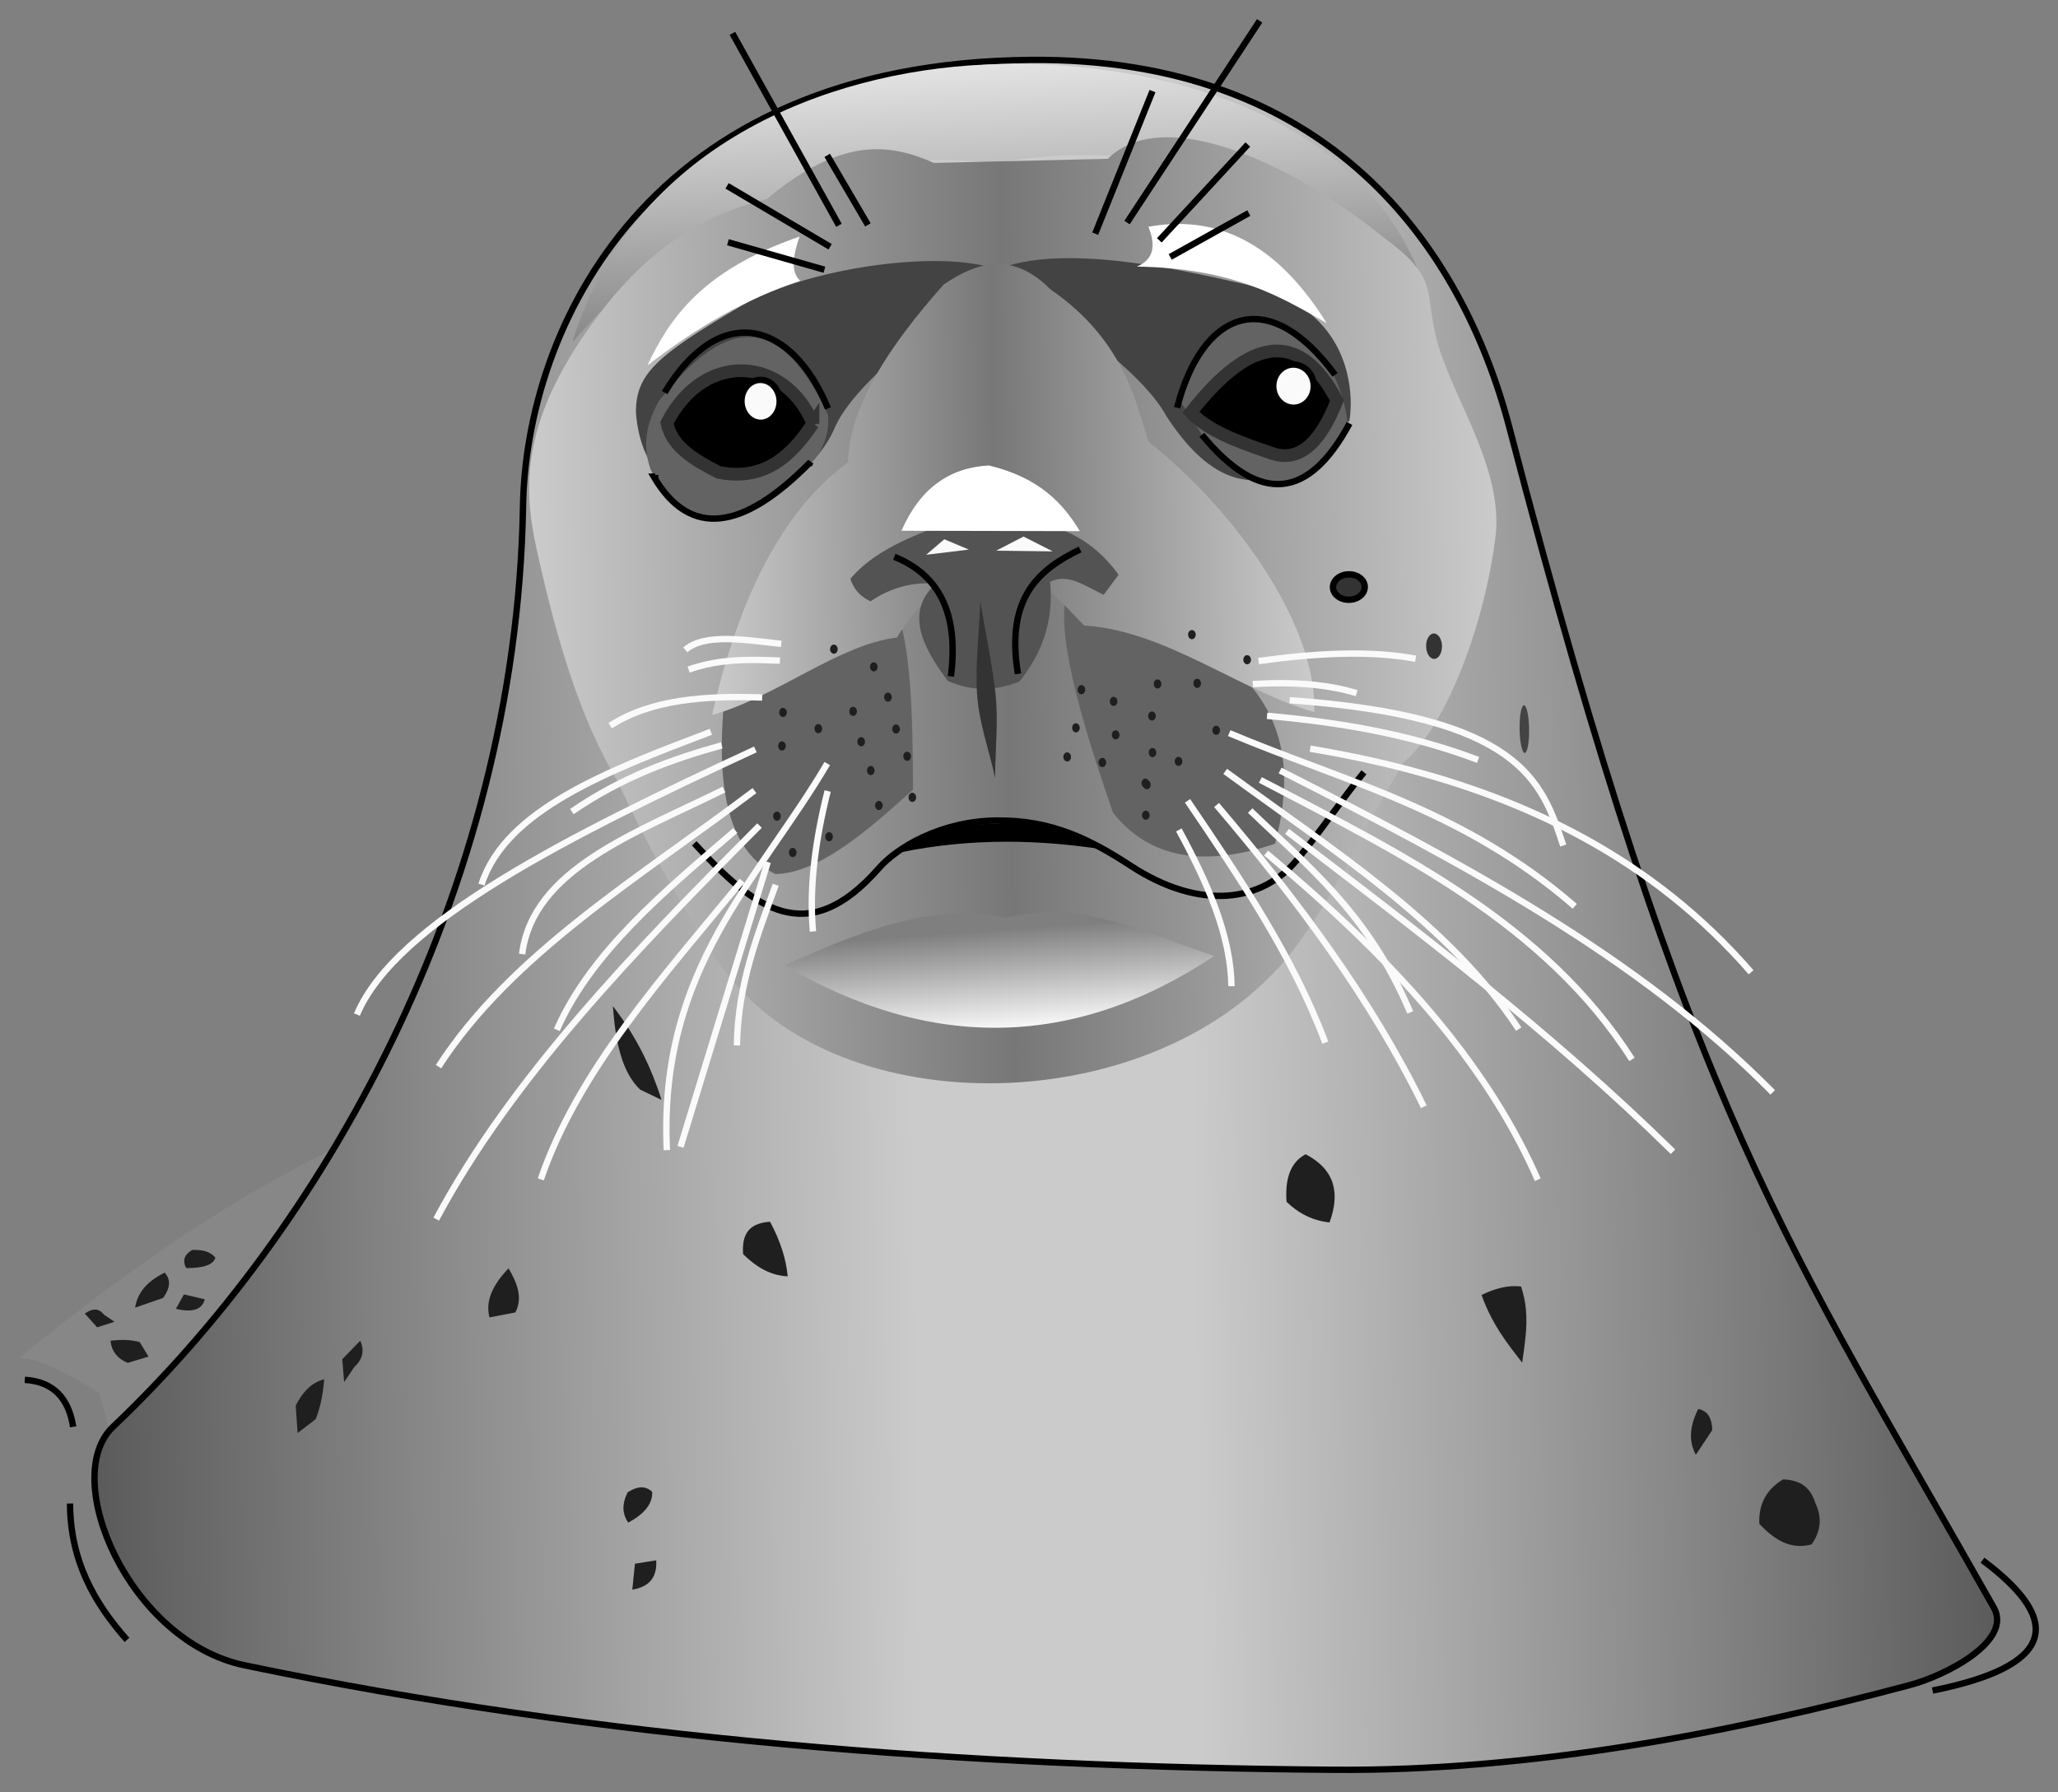 <?xml version="1.0" encoding="UTF-8" standalone="no"?>
<!-- Created with Serif DrawPlus 11, 0, 3, 23 (Feb 25, 14:12:55) (http://www.serif.com) -->

<svg
   xmlns:dc="http://purl.org/dc/elements/1.1/"
   xmlns:cc="http://creativecommons.org/ns#"
   xmlns:rdf="http://www.w3.org/1999/02/22-rdf-syntax-ns#"
   xmlns:svg="http://www.w3.org/2000/svg"
   xmlns="http://www.w3.org/2000/svg"
   xmlns:sodipodi="http://sodipodi.sourceforge.net/DTD/sodipodi-0.dtd"
   xmlns:inkscape="http://www.inkscape.org/namespaces/inkscape"
   version="1.1"
   viewBox="0 0 431.369 375.665"
   id="svg2"
   inkscape:version="0.48.5 r10040"
   width="100%"
   height="100%"
   sodipodi:docname="seal_head.svg">
  <rect x="0" y="0" width="431.369" height="375.665" fill="#808080" stroke="none"/>
  <sodipodi:namedview
     pagecolor="#ffffff"
     bordercolor="#666666"
     borderopacity="1"
     objecttolerance="10"
     gridtolerance="10"
     guidetolerance="10"
     inkscape:pageopacity="0"
     inkscape:pageshadow="2"
     inkscape:window-width="857"
     inkscape:window-height="835"
     id="namedview171"
     showgrid="false"
     fit-margin-top="4"
     fit-margin-left="4"
     fit-margin-right="4"
     fit-margin-bottom="4"
     inkscape:zoom="0.64193233"
     inkscape:cx="-55.37161"
     inkscape:cy="187.84529"
     inkscape:window-x="0"
     inkscape:window-y="0"
     inkscape:window-maximized="0"
     inkscape:current-layer="svg2" />
  <defs
     id="defs4">
    <linearGradient
       id="grad_dp_001"
       y2="644.24"
       gradientUnits="userSpaceOnUse"
       x2="200.97"
       y1="638.28"
       x1="598.44">
      <stop
         stop-color="#5b5b5b"
         offset="0"
         id="stop7" />
      <stop
         stop-color="#cbcbcb"
         offset=".421"
         id="stop9" />
      <stop
         stop-color="#cbcbcb"
         offset=".567"
         id="stop11" />
      <stop
         stop-color="#5b5b5b"
         offset="1"
         id="stop13" />
    </linearGradient>
    <linearGradient
       id="grad_dp_002"
       y2="521.26"
       gradientUnits="userSpaceOnUse"
       x2="395.82"
       y1="446.76"
       x1="391.58">
      <stop
         stop-color="white"
         offset="0"
         id="stop16" />
      <stop
         stop-color="#7f7f7f"
         offset="1"
         id="stop18" />
    </linearGradient>
    <linearGradient
       id="grad_dp_003"
       y2="578.98"
       gradientUnits="userSpaceOnUse"
       x2="293.82"
       y1="575.94"
       x1="495.89">
      <stop
         stop-color="#cbcbcb"
         offset="0"
         id="stop21" />
      <stop
         stop-color="#777777"
         offset=".507"
         id="stop23" />
      <stop
         stop-color="#cbcbcb"
         offset="1"
         id="stop25" />
    </linearGradient>
    <linearGradient
       id="grad_dp_004"
       y2="553.28"
       gradientUnits="userSpaceOnUse"
       x2="330.92"
       y1="551.38"
       x1="456.86">
      <stop
         stop-color="#cbcbcb"
         offset="0"
         id="stop28" />
      <stop
         stop-color="#777777"
         offset=".527"
         id="stop30" />
      <stop
         stop-color="#cbcbcb"
         offset="1"
         id="stop32" />
    </linearGradient>
    <linearGradient
       id="grad_dp_005"
       y2="644.59"
       gradientUnits="userSpaceOnUse"
       x2="391.44"
       y1="666.59"
       x1="393.04">
      <stop
         stop-color="white"
         offset="0"
         id="stop35" />
      <stop
         stop-color="#7f7f7f"
         offset="1"
         id="stop37" />
    </linearGradient>
  </defs>
  <g
     id="selection"
     transform="translate(-182.1,-449.75)"
     style="fill-rule:evenodd">
    <path
       id="dp_path001"
       d="m 207.89,760.29 c -0.89,-4.1 -4.84,-18.03 -5.07,-18.46 -0.23,-0.43 -11.34,-7.59 -16.72,-7.42 26.68,-21.88 51.86,-38.19 75.32,-48.1 z"
       inkscape:connector-curvature="0"
       style="fill:#878787" />
    <path
       id="dp_path002"
       d="M 600.02,786.75 C 556.75,710.12 536.28,684.29 498.54,539.6 488.46,500.97 460.32,461.79 398.11,462.31 c -80.74,0.68 -105.75,56.75 -106.38,93.5 -1.41,82.13 -43.16,152.49 -85.93,193.01 -11.37,10.77 3.47,44.98 27.53,50 74.85,15.63 152.01,21.32 228.34,21.91 40.69,0.31 81.86,-7.39 120.77,-17.77 7.7,-2.05 21.5,-9.27 17.58,-16.21 z"
       inkscape:connector-curvature="0"
       style="fill:url(#grad_dp_001);stroke:#000000;stroke-width:1.333" />
    <path
       id="dp_path003"
       d="m 481.18,511.43 c -28.3,-25.47 -58.28,-33.04 -90.8,-27.46 -16.84,-1.91 -32.85,0.17 -47.99,6.73 -14.23,6.17 -27.68,16.29 -40.31,30.76 12.59,-41.28 53.42,-56.69 86.36,-58.17 32.94,-1.48 80.42,8.59 92.74,48.14 z"
       inkscape:connector-curvature="0"
       style="fill:url(#grad_dp_002)" />
    <path
       id="dp_path004"
       d="m 468.79,622.49 c -2.25,4.64 -4.6,9.09 -7.06,13.32 -2.41,4.16 -4.89,8.14 -7.58,11.82 -26.71,36.55 -94.17,38.83 -119.4,6.59 -4.93,-6.3 -8.9,-13.48 -13,-20.74 -3.63,-6.42 -7.07,-13.12 -10.3,-20.13 -7.14,-11.95 -11.88,-26.97 -15.67,-43.22 -3.21,-13.79 -7.4,-28.84 11.65,-54.18 10.43,-13.87 21.35,-20.91 35.42,-24.49 15.76,-13.2 25.85,-11.56 35.03,-7.56 l 36.42,-0.86 c 11.94,-11.76 39.46,1.46 58.08,16.7 12.39,9.1 7.65,11.43 11.54,23.47 1.6,4.96 4.29,10.38 6.71,16.03 3.05,7.15 5.65,14.68 5.04,22.14 -2.12,18.51 -10.31,40.68 -19.41,48.22 z"
       inkscape:connector-curvature="0"
       style="fill:url(#grad_dp_003)" />
    <path
       id="dp_path005"
       d="m 405.76,573.91 c -2.38,8.01 2.44,25.53 9.64,46.19 7.54,9.58 18.97,11.53 33.96,6.51 5.95,-22.48 -0.28,-42.05 -43.6,-52.7 z"
       inkscape:connector-curvature="0"
       style="fill:#636363" />
    <path
       id="dp_path006"
       d="m 369.7,577 c 3.31,7.39 3.74,22.3 3.76,38.29 -9.85,8.89 -19.68,17.4 -28.81,17.69 -10.32,-4.97 -12.73,-19.18 -10.49,-38.83 6.32,-10.25 18,-16.1 35.54,-17.15 z"
       inkscape:connector-curvature="0"
       style="fill:#636363" />
    <path
       id="dp_path007"
       d="m 393.54,505.4 c 10.03,11.09 27.4,21.14 33.12,31.71 11.41,17.42 23.59,17.79 38.3,0.76 0.9,-5.56 0.62,-23.45 -21.22,-28.37 -11.7,-2.63 -35.59,-8.38 -50.2,-4.1 z"
       inkscape:connector-curvature="0"
       style="fill:#434343" />
    <path
       id="dp_path008"
       d="m 388.43,505.47 c -8.22,11.96 -27.36,23.61 -31.68,34.67 -8.94,18.38 -39.35,22.17 -41.35,-3.86 -0.06,-8.03 4.11,-11.88 22.04,-22.38 12.76,-7.47 38.02,-11.41 50.99,-8.43 z"
       inkscape:connector-curvature="0"
       style="fill:#434343" />
    <path
       id="dp_path009"
       d="m 402.24,510.38 c 16.25,11.14 18.19,25.26 20.62,31.96 19.26,15.41 35.31,39.12 34.72,56.67 -15.31,-4.27 -31.12,-17.09 -48.2,-18.13 -5.01,-4.89 -9.6,-11.76 -20.31,-11.52 -8.46,0.2 -15.06,7.54 -18.96,14.03 -12.23,1.46 -25.23,12.45 -38.74,16.24 5.42,-23.98 14.35,-42.53 28.49,-53 0.3,-11.81 8.64,-24.36 20,-37.2 7.38,-5.11 14.82,-6.72 22.38,0.95 z"
       inkscape:connector-curvature="0"
       style="fill:url(#grad_dp_004)" />
    <path
       id="dp_path010"
       d="m 416.56,570.23 c -3.66,-5.12 -8.25,-8.33 -13.57,-10.02 l -26.51,0.72 c -3.8,1.55 -7.54,3.2 -10.86,5.47 -1.93,1.31 -3.71,2.84 -5.28,4.68 0.35,1.12 0.92,2.13 1.76,3 0.65,0.66 1.46,1.24 2.46,1.72 4.54,-3.06 9.1,-4.06 13.69,-3.72 -6.36,5.89 -3.07,13 2.54,20.42 5.04,2.2 10.05,2.14 15.02,0.09 4.35,-5.52 7.21,-12.01 6.4,-20.87 3.7,-1.92 7.47,0.94 11.22,2.71 z"
       inkscape:connector-curvature="0"
       style="fill:#535353" />
    <path
       id="dp_path011"
       d="m 461.3,527.7 c -16.68,-18.01 -26.51,-13.61 -31.54,6.55 l 4.26,6.64 c 12.29,14.75 22.18,11.9 30.65,-1.41 -0.17,-2.11 -0.54,-4.2 -1.16,-6.3 -0.55,-1.83 -1.28,-3.66 -2.21,-5.48 z"
       inkscape:connector-curvature="0"
       style="fill:#636363" />
    <path
       id="dp_path012"
       d="m 355.67,536.72 c -11.17,-24.03 -23.19,-18.46 -35.49,-2.87 -2.45,4.42 -3.58,9.07 -1.72,14.25 6.62,15.16 18.51,12.89 34.13,-1.76 1.17,-1.42 2.02,-2.95 2.53,-4.58 0.5,-1.58 0.69,-3.26 0.55,-5.04 z"
       inkscape:connector-curvature="0"
       style="fill:#636363" />
    <path
       id="dp_path013"
       d="m 462.34,533.7 c -7.84,-14.94 -18.14,-13.46 -30.63,2.5 3.6,3.79 9.4,6.01 17.06,8.6 7.42,2.5 11.5,-5.88 13.57,-11.1 z"
       inkscape:connector-curvature="0"
       style="fill:#000000;stroke:#333333;stroke-width:2.667" />
    <path
       id="dp_path014"
       d="m 352.5,538.54 c -5.7,-13.76 -22.58,-15.72 -30.62,-0.14 1.06,5.07 5.85,7.79 10.86,10.37 9.52,1.85 15.14,-3.3 19.76,-10.23 z"
       inkscape:connector-curvature="0"
       style="fill:#000000;stroke:#333333;stroke-width:2.667" />
    <path
       id="dp_path015"
       d="m 461.94,528.33 c -14.36,-19.41 -27.98,-12.97 -33.12,6.89"
       inkscape:connector-curvature="0"
       style="fill:none;stroke:#000000;stroke-width:1.333" />
    <path
       id="dp_path016"
       d="m 467.99,611.64 c -5.02,6.14 -8.44,11.6 -14.1,18.42 -7.18,8.66 -20.11,10.78 -34.81,1.16 -8.62,-5.63 -16.64,-9.57 -27.94,-9.48 -11.79,0.08 -21.02,5.66 -24.78,9.96 -15.07,17.2 -26.14,8.6 -38.74,-5.18"
       inkscape:connector-curvature="0"
       style="fill:none;stroke:#000000;stroke-width:1.333" />
    <path
       id="dp_path017"
       d="m 408.5,564.92 c -8.66,4.19 -15.67,10.1 -13.03,26.08"
       inkscape:connector-curvature="0"
       style="fill:none;stroke:#000000;stroke-width:1.333" />
    <path
       id="dp_path018"
       d="m 369.54,566.46 c 10.3,4.15 13.39,13.08 11.88,25.07"
       inkscape:connector-curvature="0"
       style="fill:none;stroke:#000000;stroke-width:1.333" />
    <path
       id="dp_path019"
       d="m 387.57,575.78 c 1.05,6.37 2.43,12.74 3.16,19.12 0.69,5.93 -0.03,11.93 -0.05,17.9 -1.26,-5.84 -3.39,-11.56 -3.78,-17.52 -0.41,-6.37 0.45,-13 0.67,-19.5 z"
       inkscape:connector-curvature="0"
       style="fill:#333333" />
    <path
       id="dp_path020"
       d="m 408.44,561.09 c -3.62,-6.01 -8.68,-11.27 -19.06,-13.77 -8.25,0.43 -14.46,4.8 -18.33,13.69 l 20.48,0.04 z"
       inkscape:connector-curvature="0"
       style="fill:#ffffff" />
    <path
       id="dp_path021"
       d="m 396.63,562.22 6.12,3.11 -11.83,-0.15 z"
       inkscape:connector-curvature="0"
       style="fill:#fafafa" />
    <path
       id="dp_path022"
       d="m 385.17,564.95 -8.93,1.09 3.78,-3.25 z"
       inkscape:connector-curvature="0"
       style="fill:#fafafa" />
    <path
       id="dp_path023"
       d="m 455.77,691.7 c -3.09,1.62 -4.37,4.99 -4,9.97 1.15,1.11 2.3,1.95 3.45,2.59 1.86,1.03 3.71,1.53 5.56,1.74 2.17,-5.98 1.3,-11 -5.01,-14.3 z"
       inkscape:connector-curvature="0"
       style="fill:#1f1f1f" />
    <path
       id="dp_path024"
       d="m 500.92,719.42 c -1.35,-0.16 -2.69,-0.06 -4.03,0.24 -1.42,0.32 -2.84,0.85 -4.25,1.54 2.26,6.29 5.42,10.18 8.52,14.2 0.5,-3.7 1.15,-7.38 0.77,-11.26 -0.15,-1.53 -0.46,-3.1 -1.01,-4.72 z"
       inkscape:connector-curvature="0"
       style="fill:#1f1f1f" />
    <path
       id="dp_path025"
       d="m 540.99,749.53 c -0.01,-0.83 -0.12,-1.52 -0.31,-2.09 -0.46,-1.43 -1.4,-2.11 -2.63,-2.34 -2.08,4.2 -1.8,7.16 -0.49,9.6 z"
       inkscape:connector-curvature="0"
       style="fill:#1f1f1f" />
    <path
       id="dp_path026"
       d="m 555.84,759.86 c 4.26,0.13 5.91,2.26 6.79,5.01 1.35,2.85 1.24,5.73 -0.83,8.63 -4.64,1.2 -7.92,-1.2 -10.93,-4.3 -0.21,-4.48 1.74,-7.38 4.97,-9.34 z"
       inkscape:connector-curvature="0"
       style="fill:#1f1f1f" />
    <path
       id="dp_path027"
       d="m 343.51,705.85 c -4.9,0.31 -5.91,3.14 -5.65,6.79 3.64,3.56 6.6,4.5 9.34,4.66 -0.16,-1.87 -0.56,-3.73 -1.16,-5.58 -0.63,-1.96 -1.48,-3.92 -2.53,-5.87 z"
       inkscape:connector-curvature="0"
       style="fill:#1f1f1f" />
    <path
       id="dp_path028"
       d="m 310.56,660.65 c 0.54,7.22 1.78,13.73 5.7,17.49 l 4.5,2.17 c -1.08,-3.44 -2.36,-6.58 -3.79,-9.47 -1.89,-3.78 -4.05,-7.14 -6.41,-10.19 z"
       inkscape:connector-curvature="0"
       style="fill:#1f1f1f" />
    <path
       id="dp_path029"
       d="m 288.7,715.62 c -3.35,3.46 -4.91,6.89 -4,10.28 l 5.42,-1.04 c 1.62,-3.11 0.37,-6.18 -1.42,-9.24 z"
       inkscape:connector-curvature="0"
       style="fill:#1f1f1f" />
    <path
       id="dp_path030"
       d="m 318.8,762.46 c -0.6,-0.55 -1.19,-0.82 -1.78,-0.91 -1.12,-0.17 -2.22,0.33 -3.33,0.98 -0.51,0.97 -0.79,1.87 -0.88,2.69 -0.15,1.4 0.23,2.62 0.97,3.7 3.3,-1.77 5.14,-3.89 5.02,-6.46 z"
       inkscape:connector-curvature="0"
       style="fill:#1f1f1f" />
    <path
       id="dp_path031"
       d="m 319.65,776.82 -4.46,0.71 -0.56,5.44 c 3.25,-0.53 5.24,-2.27 5.02,-6.15 z"
       inkscape:connector-curvature="0"
       style="fill:#1f1f1f" />
    <path
       id="dp_path032"
       d="m 257.61,730.78 c 0.43,0.98 0.56,1.87 0.44,2.67 -0.16,1.05 -0.74,1.97 -1.63,2.78 l -2.19,3.23 -0.39,-4.79 z"
       inkscape:connector-curvature="0"
       style="fill:#1f1f1f" />
    <path
       id="dp_path033"
       d="m 250.06,738.88 c -0.14,1.64 -0.36,3.28 -0.73,4.92 -0.27,1.14 -0.61,2.28 -1.05,3.42 l -3.8,2.93 -0.4,-5.75 c 0.69,-1.38 1.47,-2.52 2.34,-3.4 1.08,-1.1 2.29,-1.8 3.64,-2.12 z"
       inkscape:connector-curvature="0"
       style="fill:#1f1f1f" />
    <g
       id="dp_group034"
       style="fill:none;stroke:#fafafa;stroke-width:1.333">
      <path
         id="dp_path035"
         d="m 429.19,623.72 c 6.11,11.23 10.91,22.29 11.03,32.75"
         inkscape:connector-curvature="0" />
      <path
         id="dp_path036"
         d="m 431.01,617.62 c 11.07,16.3 22.1,32.61 28.88,50.69"
         inkscape:connector-curvature="0" />
      <path
         id="dp_path037"
         d="m 437.1,618.49 c 16.98,19.97 32.39,40.64 43.44,63.25"
         inkscape:connector-curvature="0" />
      <path
         id="dp_path038"
         d="m 504.42,697.04 c -8.38,-19.14 -21.76,-35.84 -37.73,-51.3 -6.07,-5.89 -12.53,-11.59 -19.21,-17.18"
         inkscape:connector-curvature="0" />
      <path
         id="dp_path039"
         d="m 532.77,691.18 c -25.83,-25.35 -53.4,-46.16 -80.89,-67.16"
         inkscape:connector-curvature="0" />
      <path
         id="dp_path040"
         d="m 444.14,619.66 c 12.12,11.68 24.87,21.68 33.55,42.32"
         inkscape:connector-curvature="0" />
      <path
         id="dp_path041"
         d="m 438.91,611.44 c 22.58,16.58 46.97,31.91 61.52,54.03"
         inkscape:connector-curvature="0" />
      <path
         id="dp_path042"
         d="M 524.17,671.82 C 505.87,643.19 475.7,628.66 446.28,613.24"
         inkscape:connector-curvature="0" />
      <path
         id="dp_path043"
         d="m 450.41,611.26 c 37.68,19.14 74.89,38.75 103.26,67.47"
         inkscape:connector-curvature="0" />
      <path
         id="dp_path044"
         d="m 512.18,639.73 c -23.44,-20.34 -48.13,-26.07 -72.43,-36.3"
         inkscape:connector-curvature="0" />
      <path
         id="dp_path045"
         d="m 549.14,653.56 c -20.68,-23.83 -47.54,-36.98 -77.95,-44.01 -4.74,-1.1 -9.56,-2.04 -14.46,-2.86"
         inkscape:connector-curvature="0" />
      <path
         id="dp_path046"
         d="m 509.76,626.99 c -4.45,-13.55 -9.06,-27.06 -57.34,-30.46"
         inkscape:connector-curvature="0" />
      <path
         id="dp_path047"
         d="m 491.91,609.04 c -14.78,-5.58 -29.51,-7.92 -44.23,-9.24"
         inkscape:connector-curvature="0" />
      <path
         id="dp_path048"
         d="m 478.82,587.83 c -9.56,-1.78 -20.85,-1.18 -32.91,0.49"
         inkscape:connector-curvature="0" />
      <path
         id="dp_path049"
         d="m 466.46,595.04 c -2.89,-0.86 -5.78,-1.4 -8.66,-1.71 -4.37,-0.47 -8.74,-0.43 -13.1,-0.19"
         inkscape:connector-curvature="0" />
    </g>
    <g
       id="dp_group050"
       style="fill:none;stroke:#fafafa;stroke-width:1.333">
      <path
         id="dp_path051"
         d="m 345.85,584.71 c -7.73,-0.83 -15.97,-2.26 -20.11,1.26"
         inkscape:connector-curvature="0" />
      <path
         id="dp_path052"
         d="m 345.58,588.23 c -4.18,-0.18 -8.36,-0.3 -12.53,0.28 -2.21,0.31 -4.41,0.81 -6.61,1.61"
         inkscape:connector-curvature="0" />
      <path
         id="dp_path053"
         d="m 341.86,595.96 c -12.03,-0.42 -23.34,0.4 -31.86,5.91"
         inkscape:connector-curvature="0" />
      <path
         id="dp_path054"
         d="m 331.1,603.15 c -21.52,8.17 -43.06,16.34 -48.08,32.03"
         inkscape:connector-curvature="0" />
      <path
         id="dp_path055"
         d="m 333.38,605.99 c -10.5,2.91 -20.98,6.71 -31.42,13.89"
         inkscape:connector-curvature="0" />
      <path
         id="dp_path056"
         d="m 340.43,606.84 c -39.02,18.07 -75.37,36.26 -83.52,55.58"
         inkscape:connector-curvature="0" />
      <path
         id="dp_path057"
         d="m 291.54,649.75 c 2.26,-17.85 23.85,-25.34 42.3,-34.5"
         inkscape:connector-curvature="0" />
      <path
         id="dp_path058"
         d="m 274.01,673.34 c 15.27,-23.68 42.29,-39.78 66.23,-57.87"
         inkscape:connector-curvature="0" />
      <path
         id="dp_path059"
         d="m 298.81,665.62 c 7.15,-16.2 22.41,-28.93 37.4,-41.78"
         inkscape:connector-curvature="0" />
      <path
         id="dp_path060"
         d="m 273.53,705.3 c 15.88,-29.62 41.54,-56.15 67.77,-82.5"
         inkscape:connector-curvature="0" />
      <path
         id="dp_path061"
         d="m 295.45,696.98 c 7.71,-22.67 25.61,-42.46 42.19,-62.62"
         inkscape:connector-curvature="0" />
      <path
         id="dp_path062"
         d="m 324.74,690.15 18.28,-59.7"
         inkscape:connector-curvature="0" />
      <path
         id="dp_path063"
         d="m 336.56,668.89 c 0.22,-13.04 4.36,-23.21 8.13,-33.67"
         inkscape:connector-curvature="0" />
      <path
         id="dp_path064"
         d="m 352.5,645 c -0.83,-9.32 0.52,-19.22 3.08,-29.44"
         inkscape:connector-curvature="0" />
      <path
         id="dp_path065"
         d="m 355.49,609.81 c -14.31,24.37 -35.41,42.98 -33.61,81.03"
         inkscape:connector-curvature="0" />
    </g>
    <path
       id="dp_path066"
       d="m 436.61,650.13 c -14.03,-4.55 -27.16,-11.94 -43.89,-7.97 -15.5,-3.36 -30.84,3.07 -46.18,9.96 30.72,17.96 60.77,17.52 90.07,-1.99 z"
       inkscape:connector-curvature="0"
       style="fill:url(#grad_dp_005)" />
    <path
       id="dp_path067"
       d="m 420.39,505.63 c 20.2,0.35 29.89,6.17 39.79,11.86 -9.41,-15.09 -21.4,-23.1 -37.36,-20.21 1.58,3.94 1.13,6.89 -2.43,8.35 z"
       inkscape:connector-curvature="0"
       style="fill:#ffffff" />
    <path
       id="dp_path068"
       d="m 349.82,508.61 c -11.27,3.73 -21.66,9.75 -32.01,17.73 4.46,-9.49 11.15,-19.83 31.87,-27 -1.24,3.76 -2.02,7.27 0.14,9.27 z"
       inkscape:connector-curvature="0"
       style="fill:#ffffff" />
    <path
       id="dp_path069"
       d="m 464.97,538.51 c -8.43,15.67 -18.65,17.33 -30.95,2.38"
       inkscape:connector-curvature="0"
       style="fill:none;stroke:#000000;stroke-width:1.333" />
    <path
       id="dp_path070"
       d="m 351.67,547.24 0.31,-0.64 c -14.06,14.3 -25.2,16.11 -32.86,3.05 l 0.32,-0.01 -0.01,-0.32"
       inkscape:connector-curvature="0"
       style="fill:none;stroke:#000000;stroke-width:1.333" />
    <path
       id="dp_path071"
       d="m 408.76,593.36 c -0.44,0 -0.79,0.44 -0.78,0.96 0,0.54 0.37,0.96 0.81,0.95 0.44,-0.01 0.79,-0.44 0.78,-0.97 0,-0.53 -0.37,-0.95 -0.81,-0.94 z"
       inkscape:connector-curvature="0"
       style="fill:#1f1f1f" />
    <path
       id="dp_path072"
       d="m 407.6,601.36 c -0.44,0.01 -0.79,0.44 -0.78,0.97 0.01,0.53 0.37,0.95 0.81,0.95 0.44,-0.01 0.79,-0.44 0.79,-0.97 -0.01,-0.53 -0.38,-0.96 -0.82,-0.95 z"
       inkscape:connector-curvature="0"
       style="fill:#1f1f1f" />
    <path
       id="dp_path073"
       d="m 415.51,595.81 c -0.44,0.01 -0.79,0.44 -0.79,0.97 0.01,0.53 0.38,0.95 0.82,0.95 0.44,-0.01 0.79,-0.45 0.78,-0.97 -0.01,-0.53 -0.37,-0.96 -0.81,-0.95 z"
       inkscape:connector-curvature="0"
       style="fill:#1f1f1f" />
    <path
       id="dp_path074"
       d="m 415.93,602.83 c -0.44,0.01 -0.79,0.45 -0.78,0.97 0.01,0.53 0.37,0.96 0.81,0.95 0.44,-0.01 0.8,-0.44 0.79,-0.97 -0.01,-0.53 -0.37,-0.95 -0.82,-0.95 z"
       inkscape:connector-curvature="0"
       style="fill:#1f1f1f" />
    <path
       id="dp_path075"
       d="m 424.72,592.16 c -0.44,0 -0.79,0.44 -0.78,0.97 0,0.53 0.37,0.95 0.81,0.95 0.44,-0.01 0.79,-0.45 0.78,-0.98 -0.01,-0.52 -0.37,-0.95 -0.81,-0.94 z"
       inkscape:connector-curvature="0"
       style="fill:#1f1f1f" />
    <path
       id="dp_path076"
       d="m 433.02,592.03 c -0.44,0.01 -0.79,0.44 -0.78,0.97 0.01,0.53 0.37,0.96 0.81,0.95 0.45,-0.01 0.8,-0.44 0.79,-0.97 -0.01,-0.53 -0.37,-0.96 -0.82,-0.95 z"
       inkscape:connector-curvature="0"
       style="fill:#1f1f1f" />
    <path
       id="dp_path077"
       d="m 405.78,607.46 c -0.44,0 -0.8,0.44 -0.79,0.97 0.01,0.53 0.37,0.95 0.82,0.95 0.44,-0.01 0.79,-0.45 0.78,-0.98 -0.01,-0.52 -0.37,-0.95 -0.81,-0.94 z"
       inkscape:connector-curvature="0"
       style="fill:#1f1f1f" />
    <path
       id="dp_path078"
       d="m 413.14,608.62 c -0.44,0.01 -0.79,0.45 -0.78,0.98 0.01,0.52 0.37,0.95 0.81,0.94 0.45,0 0.79,-0.44 0.79,-0.97 -0.01,-0.53 -0.38,-0.95 -0.82,-0.95 z"
       inkscape:connector-curvature="0"
       style="fill:#1f1f1f" />
    <path
       id="dp_path079"
       d="m 422.16,612.96 c -0.44,0.01 -0.8,0.45 -0.79,0.98 0.01,0.52 0.37,0.95 0.81,0.94 0.44,0 0.8,-0.44 0.79,-0.97 -0.01,-0.53 -0.37,-0.95 -0.81,-0.95 z"
       inkscape:connector-curvature="0"
       style="fill:#1f1f1f" />
    <path
       id="dp_path080"
       d="m 443.5,587.08 c -0.45,0.01 -0.8,0.44 -0.79,0.97 0.01,0.53 0.37,0.95 0.81,0.95 0.44,-0.01 0.8,-0.44 0.79,-0.97 -0.01,-0.53 -0.37,-0.95 -0.81,-0.95 z"
       inkscape:connector-curvature="0"
       style="fill:#1f1f1f" />
    <path
       id="dp_path081"
       d="m 431.91,581.82 c -0.44,0.01 -0.79,0.44 -0.78,0.98 0.01,0.52 0.37,0.95 0.81,0.94 0.44,0 0.8,-0.44 0.79,-0.97 -0.01,-0.53 -0.37,-0.95 -0.82,-0.95 z"
       inkscape:connector-curvature="0"
       style="fill:#1f1f1f" />
    <path
       id="dp_path082"
       d="m 422.48,613.28 c -0.44,0 -0.79,0.44 -0.78,0.97 0,0.53 0.37,0.95 0.81,0.95 0.44,-0.01 0.79,-0.45 0.78,-0.98 -0.01,-0.52 -0.37,-0.95 -0.81,-0.94 z"
       inkscape:connector-curvature="0"
       style="fill:#1f1f1f" />
    <path
       id="dp_path083"
       d="m 422.26,619.67 c -0.44,0.01 -0.8,0.44 -0.79,0.97 0.01,0.53 0.37,0.96 0.82,0.95 0.44,-0.01 0.79,-0.44 0.78,-0.97 -0.01,-0.53 -0.37,-0.96 -0.81,-0.95 z"
       inkscape:connector-curvature="0"
       style="fill:#1f1f1f" />
    <path
       id="dp_path084"
       d="m 437.01,601.88 c -0.44,0 -0.79,0.44 -0.79,0.97 0.01,0.53 0.38,0.95 0.82,0.94 0.44,0 0.79,-0.44 0.78,-0.97 -0.01,-0.53 -0.37,-0.95 -0.81,-0.94 z"
       inkscape:connector-curvature="0"
       style="fill:#1f1f1f" />
    <path
       id="dp_path085"
       d="m 373.31,615.93 c -0.44,0.01 -0.79,0.45 -0.78,0.97 0.01,0.53 0.37,0.96 0.81,0.95 0.44,-0.01 0.8,-0.44 0.79,-0.97 -0.01,-0.53 -0.37,-0.95 -0.82,-0.95 z"
       inkscape:connector-curvature="0"
       style="fill:#1f1f1f" />
    <path
       id="dp_path086"
       d="m 372.22,607.32 c -0.44,0.01 -0.79,0.44 -0.78,0.97 0.01,0.53 0.37,0.95 0.82,0.95 0.44,-0.01 0.79,-0.44 0.78,-0.97 -0.01,-0.53 -0.37,-0.95 -0.82,-0.95 z"
       inkscape:connector-curvature="0"
       style="fill:#1f1f1f" />
    <path
       id="dp_path087"
       d="m 369.9,601.61 c -0.44,0 -0.79,0.44 -0.78,0.97 0.01,0.53 0.37,0.95 0.81,0.94 0.44,0 0.79,-0.44 0.79,-0.97 -0.01,-0.53 -0.38,-0.95 -0.82,-0.94 z"
       inkscape:connector-curvature="0"
       style="fill:#1f1f1f" />
    <path
       id="dp_path088"
       d="m 368.2,594.92 c -0.44,0.01 -0.79,0.44 -0.78,0.97 0.01,0.53 0.37,0.95 0.82,0.95 0.44,-0.01 0.79,-0.44 0.78,-0.97 -0.01,-0.53 -0.37,-0.95 -0.82,-0.95 z"
       inkscape:connector-curvature="0"
       style="fill:#1f1f1f" />
    <path
       id="dp_path089"
       d="m 365.23,588.58 c -0.44,0 -0.79,0.44 -0.78,0.97 0.01,0.53 0.37,0.95 0.81,0.94 0.44,0 0.8,-0.44 0.79,-0.97 -0.01,-0.53 -0.37,-0.95 -0.82,-0.94 z"
       inkscape:connector-curvature="0"
       style="fill:#1f1f1f" />
    <path
       id="dp_path090"
       d="m 356.87,584.87 c -0.44,0 -0.79,0.44 -0.78,0.97 0.01,0.53 0.37,0.95 0.81,0.94 0.44,0 0.79,-0.44 0.78,-0.97 0,-0.53 -0.37,-0.95 -0.81,-0.94 z"
       inkscape:connector-curvature="0"
       style="fill:#1f1f1f" />
    <path
       id="dp_path091"
       d="m 360.9,597.91 c -0.44,0 -0.79,0.44 -0.78,0.97 0,0.53 0.37,0.95 0.81,0.94 0.44,0 0.79,-0.44 0.79,-0.97 -0.01,-0.53 -0.38,-0.95 -0.82,-0.94 z"
       inkscape:connector-curvature="0"
       style="fill:#1f1f1f" />
    <path
       id="dp_path092"
       d="m 362.59,604.27 c -0.44,0.01 -0.79,0.44 -0.78,0.97 0.01,0.53 0.37,0.96 0.81,0.95 0.44,-0.01 0.8,-0.44 0.79,-0.97 -0.01,-0.53 -0.37,-0.96 -0.82,-0.95 z"
       inkscape:connector-curvature="0"
       style="fill:#1f1f1f" />
    <path
       id="dp_path093"
       d="m 364.6,610.31 c -0.44,0.01 -0.79,0.45 -0.78,0.97 0.01,0.53 0.37,0.96 0.81,0.95 0.44,-0.01 0.79,-0.44 0.79,-0.97 -0.01,-0.53 -0.38,-0.95 -0.82,-0.95 z"
       inkscape:connector-curvature="0"
       style="fill:#1f1f1f" />
    <path
       id="dp_path094"
       d="m 366.31,617.64 c -0.44,0 -0.79,0.44 -0.79,0.97 0.01,0.53 0.38,0.95 0.82,0.94 0.44,0 0.79,-0.44 0.78,-0.97 -0.01,-0.53 -0.37,-0.95 -0.81,-0.94 z"
       inkscape:connector-curvature="0"
       style="fill:#1f1f1f" />
    <path
       id="dp_path095"
       d="m 355.86,624.18 c -0.44,0.01 -0.79,0.44 -0.78,0.98 0.01,0.52 0.37,0.95 0.81,0.94 0.44,0 0.79,-0.44 0.79,-0.97 -0.01,-0.53 -0.38,-0.95 -0.82,-0.95 z"
       inkscape:connector-curvature="0"
       style="fill:#1f1f1f" />
    <path
       id="dp_path096"
       d="m 348.24,627.49 c -0.44,0.01 -0.79,0.45 -0.78,0.97 0.01,0.53 0.37,0.96 0.81,0.95 0.45,-0.01 0.79,-0.44 0.79,-0.97 -0.01,-0.53 -0.38,-0.95 -0.82,-0.95 z"
       inkscape:connector-curvature="0"
       style="fill:#1f1f1f" />
    <path
       id="dp_path097"
       d="m 353.61,601.53 c -0.45,0.01 -0.79,0.44 -0.79,0.97 0.01,0.53 0.38,0.96 0.82,0.95 0.44,-0.01 0.79,-0.44 0.78,-0.97 -0.01,-0.53 -0.37,-0.96 -0.81,-0.95 z"
       inkscape:connector-curvature="0"
       style="fill:#1f1f1f" />
    <path
       id="dp_path098"
       d="m 346.2,598.13 c -0.44,0.01 -0.79,0.44 -0.78,0.97 0.01,0.53 0.37,0.95 0.82,0.94 0.44,0 0.79,-0.44 0.78,-0.96 -0.01,-0.54 -0.37,-0.96 -0.82,-0.95 z"
       inkscape:connector-curvature="0"
       style="fill:#1f1f1f" />
    <path
       id="dp_path099"
       d="m 344.94,619.88 c -0.45,0 -0.8,0.44 -0.79,0.96 0.01,0.54 0.37,0.96 0.81,0.95 0.44,-0.01 0.8,-0.44 0.79,-0.97 -0.01,-0.53 -0.37,-0.95 -0.81,-0.94 z"
       inkscape:connector-curvature="0"
       style="fill:#1f1f1f" />
    <path
       id="dp_path100"
       d="m 423.66,606.55 c -0.44,0.01 -0.8,0.44 -0.79,0.97 0.01,0.53 0.37,0.95 0.81,0.95 0.45,-0.01 0.8,-0.45 0.79,-0.97 -0.01,-0.53 -0.37,-0.96 -0.81,-0.95 z"
       inkscape:connector-curvature="0"
       style="fill:#1f1f1f" />
    <path
       id="dp_path101"
       d="m 429.12,608.39 c -0.44,0 -0.8,0.44 -0.79,0.97 0.01,0.53 0.37,0.95 0.81,0.94 0.45,0 0.8,-0.44 0.79,-0.97 -0.01,-0.53 -0.37,-0.95 -0.81,-0.94 z"
       inkscape:connector-curvature="0"
       style="fill:#1f1f1f" />
    <path
       id="dp_path102"
       d="m 423.54,598.88 c -0.44,0.01 -0.79,0.44 -0.78,0.98 0.01,0.52 0.37,0.95 0.81,0.94 0.44,0 0.79,-0.44 0.79,-0.97 -0.01,-0.53 -0.38,-0.95 -0.82,-0.95 z"
       inkscape:connector-curvature="0"
       style="fill:#1f1f1f" />
    <path
       id="dp_path103"
       d="m 345.99,605.16 c -0.44,0.01 -0.79,0.44 -0.78,0.97 0.01,0.53 0.37,0.95 0.81,0.95 0.44,-0.01 0.79,-0.44 0.78,-0.97 0,-0.53 -0.37,-0.96 -0.81,-0.95 z"
       inkscape:connector-curvature="0"
       style="fill:#1f1f1f" />
    <path
       id="dp_path104"
       d="m 597.64,776.8 c 17.4,12.96 14.87,22.24 -10.46,27.32"
       inkscape:connector-curvature="0"
       style="fill:none;stroke:#000000;stroke-width:1.333" />
    <path
       id="dp_path105"
       d="m 196.78,764.92 c 0.05,12.07 5.12,20.89 11.93,28.58"
       inkscape:connector-curvature="0"
       style="fill:none;stroke:#000000;stroke-width:1.333" />
    <path
       id="dp_path106"
       d="m 413.27,627.8 c -6.72,-1.04 -13.44,-1.61 -20.15,-1.61 -7.45,0 -14.9,0.71 -22.33,2.24 5.09,-3.17 11.48,-6.03 20.03,-6.05 9.05,-0.89 15.91,1.99 22.45,5.42 z"
       inkscape:connector-curvature="0"
       style="fill:#000000" />
    <path
       id="dp_path107"
       d="m 227.24,713.36 c -0.45,-0.51 -0.94,-0.86 -1.48,-1.1 -1.03,-0.46 -2.18,-0.52 -3.37,-0.5 -0.69,0.41 -1.14,0.84 -1.4,1.3 -0.44,0.78 -0.33,1.62 0.14,2.5 3.5,0.02 5.69,-0.64 6.11,-2.2 z"
       inkscape:connector-curvature="0"
       style="fill:#1f1f1f" />
    <path
       id="dp_path108"
       d="m 225.02,722.11 -4.37,-1.03 -1.68,3.03 c 3.18,0.74 5.43,0.36 6.05,-2 z"
       inkscape:connector-curvature="0"
       style="fill:#1f1f1f" />
    <path
       id="dp_path109"
       d="m 199.88,725.11 c 0.78,-0.57 1.46,-0.83 2.05,-0.85 0.78,-0.03 1.41,0.36 1.95,1.06 l 2.22,1.5 -3.64,1.16 z"
       inkscape:connector-curvature="0"
       style="fill:#1f1f1f" />
    <path
       id="dp_path110"
       d="m 205.27,730.79 c 1.22,-0.14 2.44,-0.21 3.64,-0.13 0.83,0.06 1.65,0.19 2.47,0.41 l 1.85,3.05 -4.37,1.32 c -0.97,-0.41 -1.76,-0.95 -2.34,-1.61 -0.72,-0.82 -1.14,-1.84 -1.25,-3.04 z"
       inkscape:connector-curvature="0"
       style="fill:#1f1f1f" />
    <path
       id="dp_path111"
       d="m 216.28,721.82 c 0.49,-0.67 0.82,-1.29 1.02,-1.86 0.5,-1.41 0.16,-2.52 -0.69,-3.44 -4.19,2.08 -5.75,4.61 -6.19,7.34 z"
       inkscape:connector-curvature="0"
       style="fill:#1f1f1f" />
    <path
       id="dp_path112"
       d="m 464.79,570.14 c -1.84,0.03 -3.31,1.24 -3.29,2.72 0.02,1.47 1.53,2.64 3.37,2.61 1.84,-0.03 3.31,-1.24 3.29,-2.71 -0.02,-1.48 -1.53,-2.65 -3.37,-2.62 z"
       inkscape:connector-curvature="0"
       style="fill:#333333;stroke:#000000;stroke-width:1.333" />
    <path
       id="dp_path113"
       d="m 482.64,582.54 c -0.92,0.01 -1.64,1.22 -1.62,2.69 0.02,1.47 0.78,2.65 1.7,2.64 0.92,-0.01 1.65,-1.22 1.63,-2.69 -0.02,-1.47 -0.79,-2.66 -1.71,-2.64 z"
       inkscape:connector-curvature="0"
       style="fill:#333333" />
    <path
       id="dp_path114"
       d="m 501.54,597.59 c -0.55,0.01 -0.97,2.25 -0.92,5.01 0.04,2.76 0.52,5 1.07,4.99 0.55,-0.01 0.97,-2.25 0.92,-5.01 -0.04,-2.77 -0.52,-5 -1.07,-4.99 z"
       inkscape:connector-curvature="0"
       style="fill:#434343" />
    <g
       id="dp_group115"
       style="fill:none;stroke:#000000;stroke-width:1.333">
      <path
         id="dp_path116"
         d="m 446.13,454.12 -27.8,42.28"
         inkscape:connector-curvature="0" />
      <path
         id="dp_path117"
         d="m 411.66,498.73 12.01,-29.89"
         inkscape:connector-curvature="0" />
      <path
         id="dp_path118"
         d="m 425.1,500.13 18.55,-20.09"
         inkscape:connector-curvature="0" />
      <path
         id="dp_path119"
         d="m 427.38,503.61 16.48,-9.2"
         inkscape:connector-curvature="0" />
    </g>
    <g
       id="dp_group120"
       style="fill:none;stroke:#000000;stroke-width:1.333">
      <path
         id="dp_path121"
         d="m 364.02,496.89 -8.53,-14.57"
         inkscape:connector-curvature="0" />
      <path
         id="dp_path122"
         d="M 357.95,496.98 335.62,456.74"
         inkscape:connector-curvature="0" />
      <path
         id="dp_path123"
         d="M 356.1,501.48 334.5,488.71"
         inkscape:connector-curvature="0" />
      <path
         id="dp_path124"
         d="m 354.9,506.29 -20.22,-5.76"
         inkscape:connector-curvature="0" />
    </g>
    <path
       id="dp_path125"
       d="m 355.65,535.36 c -7.56,-18.32 -22.63,-22.56 -34.24,-3.32"
       inkscape:connector-curvature="0"
       style="fill:none;stroke:#000000;stroke-width:1.333" />
    <path
       id="dp_path126"
       d="m 197.44,748.84 c -0.93,-5.81 -3.96,-9.46 -10.14,-9.85"
       inkscape:connector-curvature="0"
       style="fill:none;stroke:#000000;stroke-width:1.333" />
    <g
       id="dp_group127"
       style="fill:#fafafa;stroke:#000000;stroke-width:1.333">
      <path
         id="dp_path128"
         d="m 341.37,529.38 c 2.21,-0.08 4.07,1.88 4.15,4.36 0.08,2.48 -1.64,4.56 -3.85,4.63 -2.21,0.07 -4.07,-1.88 -4.15,-4.36 -0.08,-2.49 1.64,-4.56 3.85,-4.63 z"
         inkscape:connector-curvature="0" />
      <path
         id="dp_path129"
         d="m 453.08,526.17 c 2.34,-0.07 4.31,1.89 4.39,4.38 0.09,2.5 -1.75,4.59 -4.09,4.67 -2.35,0.07 -4.32,-1.89 -4.4,-4.38 -0.08,-2.5 1.75,-4.59 4.1,-4.67 z"
         inkscape:connector-curvature="0" />
    </g>
  </g>
</svg>
